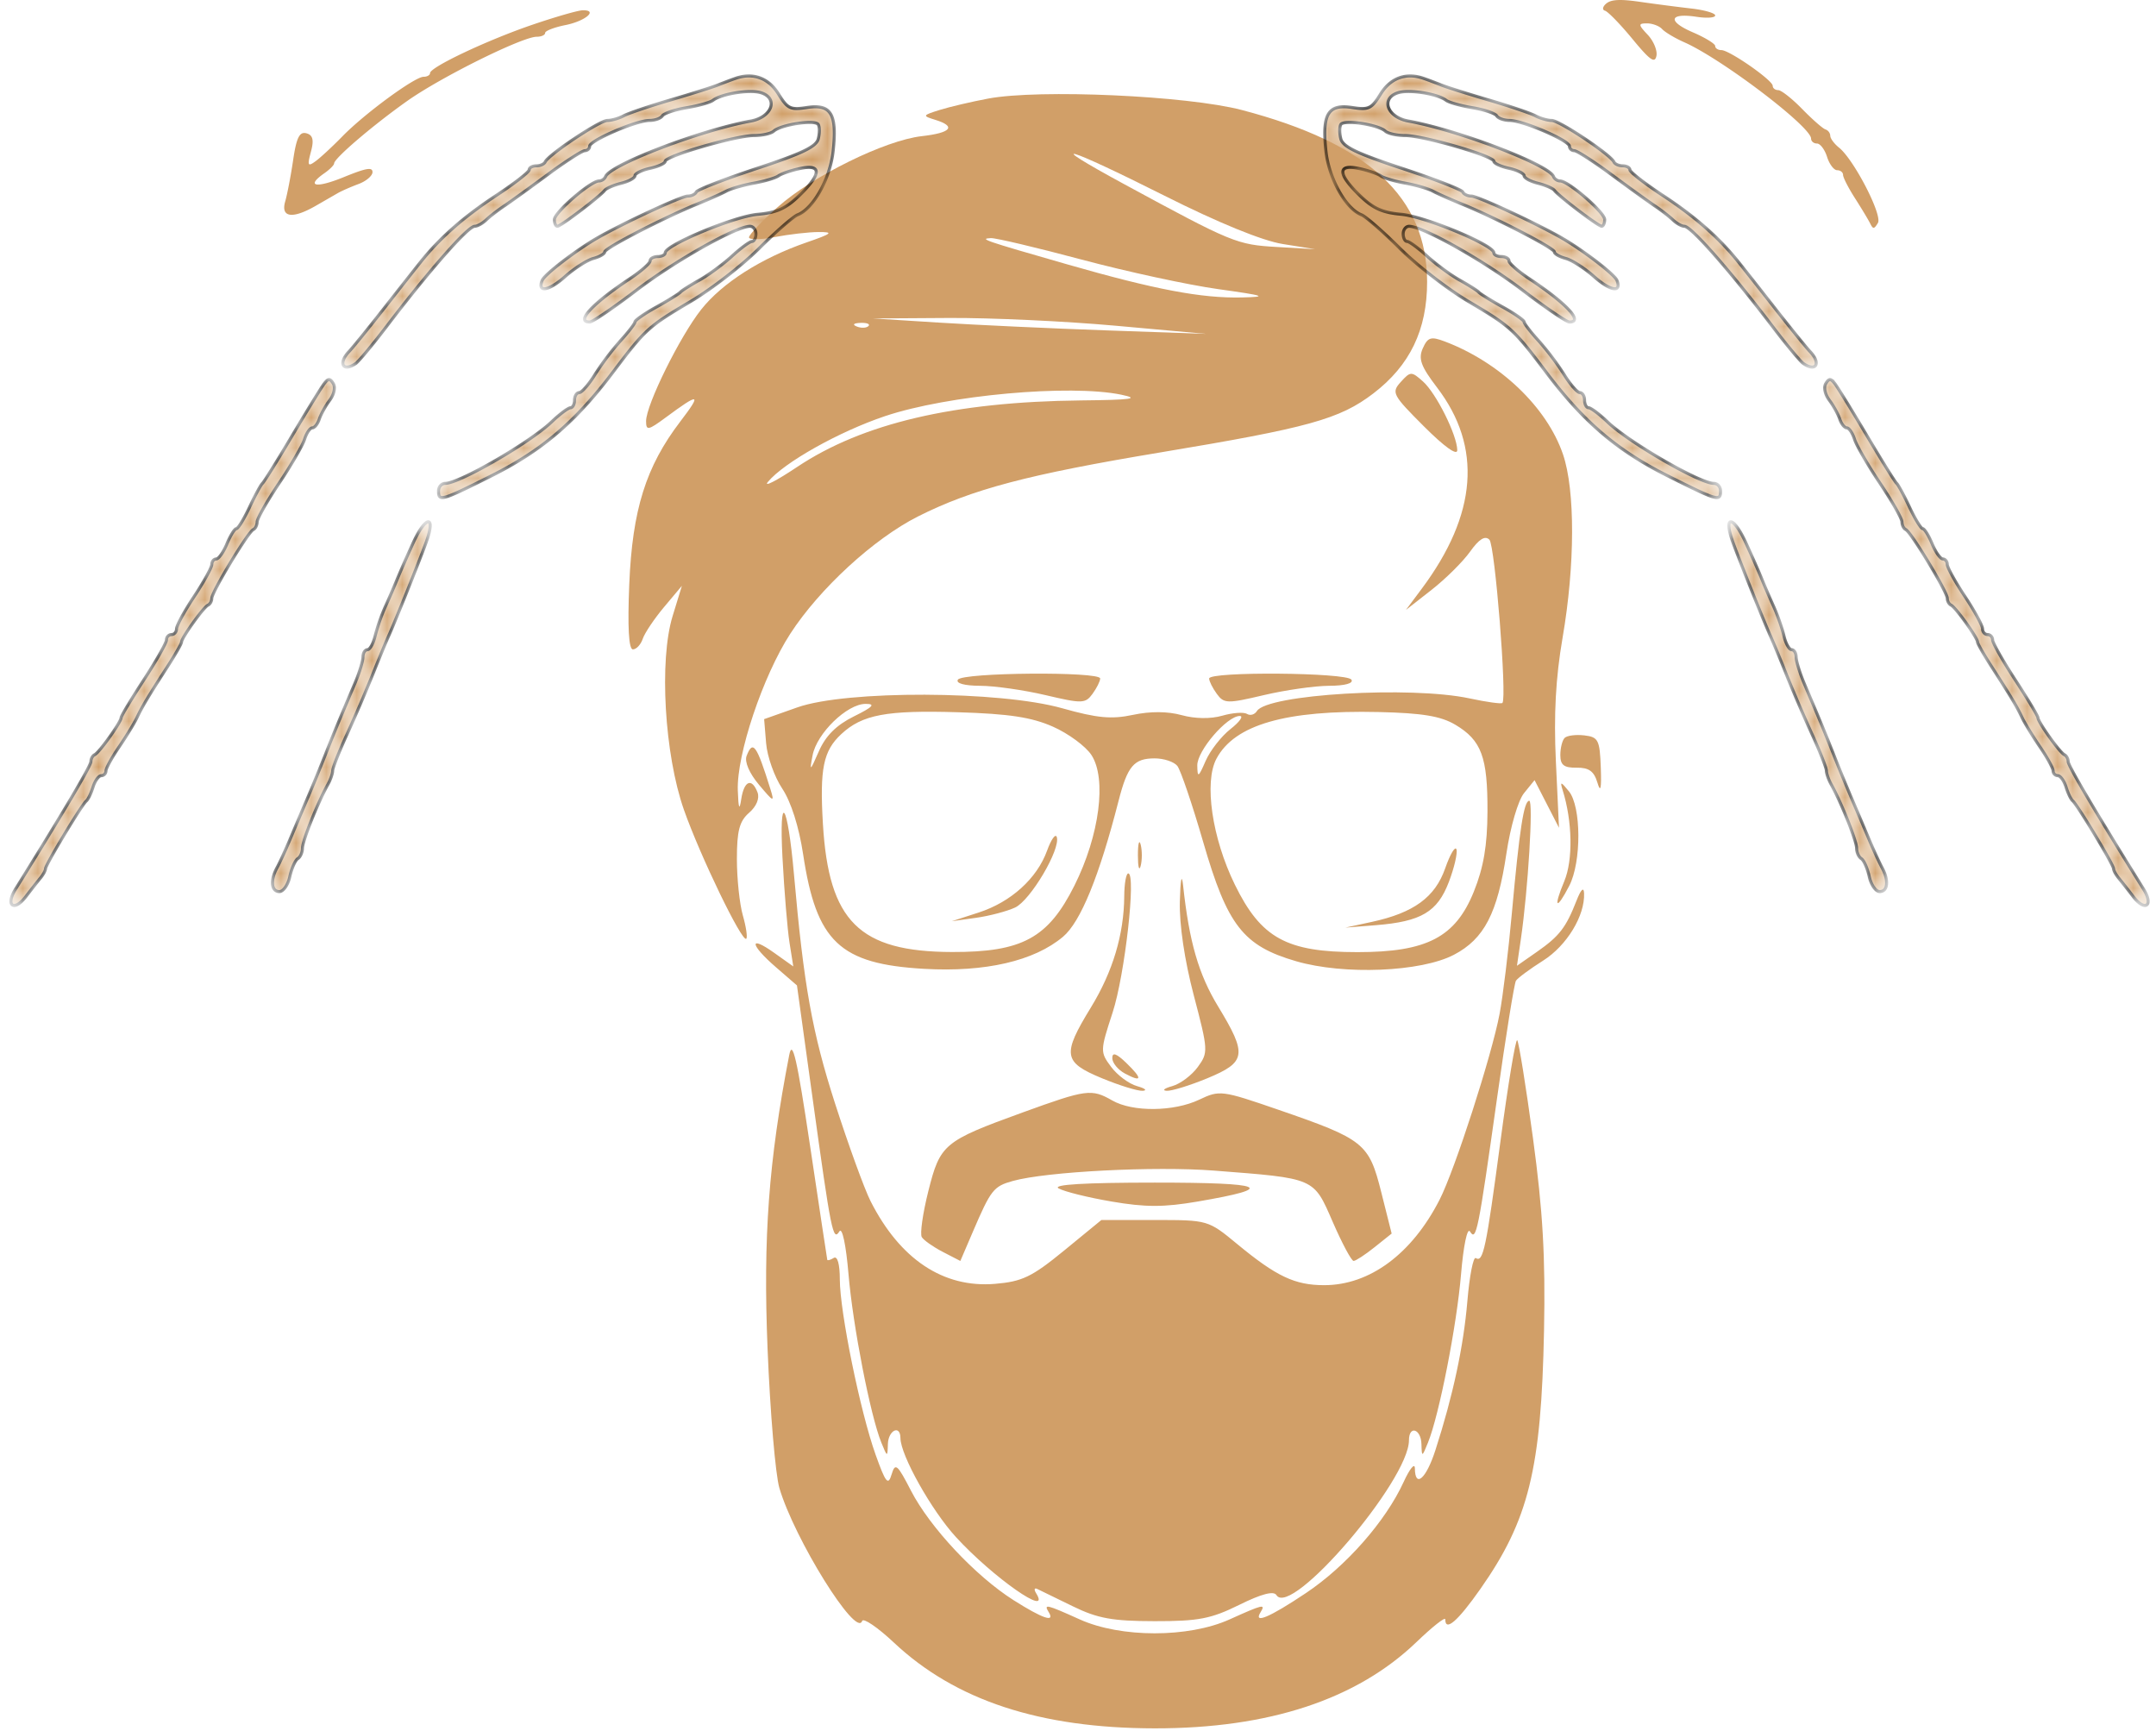 <svg width="142" height="114" fill="none" xmlns="http://www.w3.org/2000/svg"><path fill-rule="evenodd" clip-rule="evenodd" d="M65.083 6.492c-1.097.206-2.532.543-3.19.748-1.142.358-1.156.387-.3.65 1.408.433 1.059.858-.883 1.077-2.417.273-7.175 2.614-9.484 4.667-1.042.926-1.895 1.825-1.895 1.996 0 .171.763.163 1.695-.017.933-.18 2.233-.33 2.891-.332 1.016-.004.896.1-.802.687-2.972 1.027-5.549 2.668-6.928 4.41-1.403 1.77-3.634 6.286-3.634 7.355 0 .642.136.616 1.295-.24 2.236-1.654 2.392-1.611.96.264-2.269 2.972-3.16 5.814-3.363 10.722-.117 2.824-.035 4.287.239 4.287.229 0 .522-.314.65-.698.13-.384.762-1.326 1.406-2.093l1.172-1.396-.612 1.994c-.897 2.926-.535 9.117.746 12.76 1.068 3.035 3.835 8.758 4.105 8.488.092-.091-.01-.782-.225-1.533-.216-.752-.392-2.424-.392-3.715 0-1.858.168-2.495.803-3.046.485-.42.705-.952.556-1.342-.378-.986-.888-.772-1.074.45-.117.78-.183.614-.225-.577-.084-2.358 1.647-7.529 3.455-10.32 1.923-2.97 5.502-6.258 8.406-7.723 3.56-1.795 7.251-2.77 15.993-4.224 9.744-1.62 11.79-2.187 14.009-3.884 2.406-1.84 3.537-4.187 3.537-7.345 0-5.558-3.846-9.126-12.199-11.316-3.605-.946-13.35-1.385-16.712-.754zm11.62 6.4c3.537 1.778 6.435 2.962 7.776 3.177l2.138.343-2.525-.147c-2.633-.153-2.932-.276-10.037-4.129-5.532-3-3.893-2.532 2.648.756zm-5.463 4.203c2.974.795 7.022 1.67 8.996 1.946 3.078.43 3.301.507 1.569.548-2.664.063-5.722-.516-11.538-2.186-5.485-1.574-5.79-1.68-5.009-1.722.315-.017 3.007.619 5.982 1.414zm2.217 4.354l5.982.54-6.58-.232c-3.619-.127-8.554-.356-10.966-.508l-4.387-.277 4.985-.032c2.741-.017 7.676.212 10.966.509zm-16.258.024c-.133.133-.477.147-.764.032-.318-.127-.224-.222.24-.241.421-.017.656.077.524.21zm36.51 1.466c-.307.69-.127 1.184.938 2.58 2.989 3.916 2.651 8.35-1.01 13.256l-1.039 1.392 1.687-1.32c.928-.726 2.072-1.86 2.541-2.52.592-.83.982-1.072 1.27-.785.365.366 1.167 10.398.858 10.752-.066.076-1.038-.058-2.161-.299-3.882-.833-13.328-.271-14.01.833-.146.235-.439.32-.651.188-.213-.132-.947-.079-1.632.118-.765.22-1.798.205-2.676-.038-.922-.254-2.063-.26-3.204-.017-1.416.302-2.353.214-4.658-.435-4.12-1.162-14.224-1.196-17.44-.06l-2.194.776.131 1.59c.072.876.55 2.22 1.064 2.987.574.86 1.101 2.518 1.373 4.32.87 5.77 2.413 7.23 7.974 7.548 4.022.23 7.244-.515 9.142-2.112 1.16-.976 2.386-3.976 3.662-8.958.585-2.285 1.015-2.791 2.375-2.791.604 0 1.277.224 1.495.498.217.275.985 2.535 1.706 5.023 1.592 5.493 2.633 6.826 6.121 7.84 3.15.916 8.226.707 10.391-.428 1.995-1.045 2.869-2.733 3.455-6.673.26-1.745.767-3.485 1.157-3.967l.696-.86.805 1.57.805 1.568-.206-4.38c-.144-3.07-.012-5.5.442-8.137.824-4.776.835-9.707.028-12.074-1.059-3.11-4.164-6.07-7.806-7.443-.894-.337-1.104-.27-1.428.458zm-1.449 2.214c-.632.698-.553.85 1.53 2.933 1.344 1.343 2.194 1.95 2.189 1.56-.014-.998-1.391-3.755-2.263-4.529-.754-.67-.819-.668-1.456.036zm-18.404.842c1.255.26.687.34-2.663.375-8.345.09-14.385 1.507-18.698 4.387-1.36.908-2.224 1.35-1.92.982 1.049-1.274 4.689-3.318 7.719-4.335 4.12-1.383 12.166-2.112 15.562-1.41zM63.089 44.76c-.15.242.43.4 1.472.404.945.004 2.881.28 4.303.615 2.406.567 2.62.562 3.09-.082.279-.38.506-.836.506-1.014 0-.473-9.077-.399-9.37.077zm16.549-.076c0 .177.227.633.506 1.013.47.644.684.65 3.09.082 1.422-.335 3.358-.611 4.303-.615 1.043-.003 1.622-.162 1.472-.404-.294-.476-9.371-.55-9.371-.076zm-23.395 2.494c-1.154.571-1.86 1.273-2.308 2.293-.588 1.342-.625 1.365-.416.273.276-1.453 2.273-3.39 3.495-3.389.673 0 .485.202-.771.823zm13.107.678c1.016.45 2.156 1.289 2.534 1.866 1.02 1.557.534 5.293-1.118 8.596-1.732 3.461-3.442 4.39-8.06 4.378-6.113-.017-8.127-2.014-8.507-8.44-.215-3.632.024-4.807 1.206-5.907 1.383-1.289 2.97-1.586 7.698-1.443 3.353.102 4.841.328 6.247.95zm26.504-.126c1.721 1.024 2.13 2.127 2.115 5.722-.009 2.226-.256 3.675-.897 5.265-1.214 3.009-3.095 3.987-7.664 3.987-4.675 0-6.352-.922-8.077-4.444-1.501-3.064-2.04-6.743-1.213-8.294 1.194-2.244 4.57-3.215 10.686-3.074 2.88.067 4.09.268 5.05.838zm-14.814.286c-.603.475-1.338 1.417-1.633 2.093-.478 1.1-.537 1.132-.551.302-.016-.964 1.954-3.259 2.799-3.259.266 0-.01.389-.615.864zm22.011.58c-.156.157-.284.665-.284 1.13 0 .658.24.844 1.073.831.806-.011 1.146.232 1.369.982.209.704.274.412.223-.997-.067-1.815-.164-2.005-1.085-2.112-.557-.065-1.14.01-1.296.166zm-53.879 1.187c-.146.383.179 1.14.814 1.895.983 1.169 1.036 1.187.746.26-.9-2.886-1.148-3.228-1.56-2.155zm53.747 2.25c.647 2.06.692 4.603.108 6.002-.739 1.767-.53 1.96.327.303.811-1.567.798-5.219-.022-6.225-.532-.653-.596-.666-.413-.08zm-51.38 4.49c.116 2.194.323 4.693.46 5.555l.249 1.567-1.259-.896c-1.689-1.203-1.605-.544.121.952l1.38 1.196 1.022 7.378c1.232 8.9 1.352 9.498 1.774 8.817.183-.296.436.896.598 2.812.289 3.412 1.441 9.326 2.163 11.1.394.968.406.971.431.1.026-.918.82-1.3.827-.398.008 1.13 2.047 4.765 3.656 6.52 2.436 2.657 6.317 5.373 5.28 3.696-.153-.248-.119-.373.076-.279l2.349 1.145c1.633.797 2.606.973 5.384.976 2.887.004 3.714-.156 5.57-1.074 1.456-.721 2.27-.935 2.448-.645.951 1.539 8.73-7.546 8.73-10.196 0-1 .794-.754.822.255.025.871.037.868.431-.1.735-1.806 1.897-7.728 2.178-11.097.156-1.865.412-3.091.588-2.807.413.668.532.08 1.788-8.819.571-4.053 1.129-7.515 1.238-7.692.11-.177.916-.774 1.791-1.327 1.558-.984 2.76-2.96 2.697-4.433-.019-.443-.206-.261-.498.486-.695 1.775-1.128 2.336-2.594 3.36l-1.328.927.256-1.745c.476-3.258.832-9.122.554-9.122-.355 0-.648 1.898-1.15 7.447-.221 2.45-.583 5.411-.803 6.58-.52 2.758-2.945 10.27-3.951 12.242-1.824 3.574-4.603 5.633-7.606 5.633-1.929 0-3.147-.577-5.73-2.712-1.909-1.577-1.92-1.58-5.427-1.58H72.54l-2.46 2.016c-2.12 1.735-2.754 2.04-4.557 2.19-3.394.28-6.247-1.62-8.187-5.45-.401-.794-1.453-3.686-2.336-6.427-1.507-4.678-2.06-7.757-2.707-15.09-.422-4.783-.995-5.589-.755-1.06zm17.424-.503c-.663 1.833-2.38 3.387-4.504 4.075l-1.769.573 1.595-.224c.878-.123 2.035-.428 2.571-.677 1.011-.469 3.01-3.85 2.745-4.643-.083-.248-.37.155-.638.896zm5.982.304c0 .768.082 1.082.183.698.1-.384.1-1.012 0-1.396-.1-.384-.183-.07-.183.698zm20.239.86c-.667 1.907-2.072 2.933-4.84 3.53l-1.734.375 2.013-.16c2.978-.239 4.047-.871 4.8-2.84.357-.939.584-1.907.502-2.153-.082-.245-.416.317-.741 1.248zM77.708 59.37c-.04 1.516.31 3.87.918 6.181.953 3.624.961 3.762.263 4.72-.395.543-1.151 1.109-1.68 1.257-.528.147-.695.286-.37.308.325.022 1.536-.352 2.692-.83 2.553-1.06 2.626-1.552.698-4.724-1.287-2.118-1.903-4.248-2.306-7.964-.09-.837-.177-.416-.215 1.052zm-3.662-.354c-.017 2.516-.754 4.977-2.2 7.337-1.9 3.105-1.824 3.597.721 4.652 1.156.479 2.368.853 2.692.831.325-.022.158-.16-.37-.308-.529-.148-1.297-.718-1.707-1.268-.73-.978-.728-1.05.098-3.58.808-2.475 1.56-9.16 1.03-9.16-.14 0-.26.673-.264 1.496zM51.98 69.483c-1.356 7-1.724 11.979-1.426 19.34.169 4.168.519 8.295.778 9.172.99 3.359 5.065 9.907 5.449 8.758.075-.228 1.02.414 2.099 1.427 4.052 3.805 9.622 5.635 17.17 5.643 7.52.008 13.308-1.899 17.246-5.685 1.042-1.002 1.894-1.675 1.894-1.496 0 .838.82.128 2.315-2.003 3.182-4.536 4.009-7.895 4.189-17.012.096-4.86-.077-7.874-.726-12.657-.468-3.451-.937-6.36-1.04-6.465-.105-.104-.6 2.877-1.1 6.625-.954 7.145-1.14 8.024-1.629 7.722-.164-.102-.413 1.17-.553 2.827-.254 3.002-.946 6.228-2.106 9.824-.607 1.884-1.336 2.528-1.353 1.196-.004-.383-.337.02-.739.898-1.186 2.589-3.792 5.552-6.44 7.32-2.411 1.611-3.478 2.059-2.98 1.253.344-.558.157-.514-2.043.479-2.706 1.221-7.166 1.221-9.871 0-2.201-.993-2.388-1.037-2.043-.479.439.712-.402.425-2.317-.789-2.505-1.589-5.51-4.797-6.752-7.205-.905-1.757-1.039-1.869-1.28-1.072-.226.755-.388.556-1.052-1.302-1.012-2.828-2.357-9.422-2.357-11.55 0-1.003-.157-1.559-.399-1.41-.219.136-.412.191-.428.123-.016-.067-.526-3.443-1.132-7.5-.86-5.756-1.163-7.07-1.373-5.982zm21.278.2c0 .314.374.77.832 1.015 1.144.613 1.176.348.085-.702-.649-.625-.917-.716-.917-.313zm-5.914 3.583c-5.194 1.887-5.423 2.078-6.203 5.184-.365 1.453-.558 2.813-.43 3.021.13.21.754.648 1.388.976l1.152.595.812-1.894c1.2-2.8 1.372-3.02 2.646-3.375 2.218-.617 9.346-.984 13.248-.682 6.704.52 6.543.45 7.824 3.389.614 1.409 1.23 2.56 1.371 2.56.141-.002.762-.408 1.38-.903l1.126-.9-.686-2.728c-.81-3.226-1.124-3.478-6.78-5.427-3.722-1.283-3.866-1.301-5.202-.664-1.676.799-4.386.826-5.732.056-1.373-.784-1.687-.742-5.914.792zm2.377 4.995c.357.21 1.927.6 3.489.867 2.235.383 3.443.383 5.678 0 5.287-.906 4.513-1.246-2.839-1.246-4.608 0-6.758.129-6.328.38z" fill="#D19F68"/><mask id="a" fill="#fff"><path fill-rule="evenodd" clip-rule="evenodd" d="M48.457 5.154c-.274.094-.796.291-1.161.437-.365.147-1.784.594-3.152.995-1.37.401-2.748.868-3.065 1.038-.317.17-.802.308-1.078.308-.503 0-3.89 2.26-4.097 2.734-.061.14-.322.254-.58.254-.26 0-.47.118-.47.261 0 .144-.968.898-2.151 1.676-2.136 1.404-3.712 2.788-4.984 4.375-.365.455-1.483 1.873-2.484 3.15s-2.01 2.519-2.24 2.76c-.746.781-.418 1.387.433.801.195-.134 1.095-1.215 2-2.401 2.864-3.758 5.398-6.639 5.838-6.639.174 0 .512-.187.75-.415.238-.228.768-.639 1.176-.913.41-.274 1.704-1.207 2.877-2.074 1.173-.867 2.275-1.577 2.45-1.577.173 0 .316-.131.316-.291 0-.376 3.07-1.7 3.94-1.7.366 0 .75-.137.853-.304.103-.166.821-.407 1.596-.535.774-.128 1.558-.348 1.74-.489.561-.433 2.436-.726 3.164-.495 1.164.37.715 1.606-.675 1.859-3.307.602-9.274 2.881-9.567 3.655a.497.497 0 01-.435.292c-.544 0-2.939 2.073-2.939 2.544 0 .244.09.443.201.443.22 0 2.846-1.996 3.12-2.372.094-.127.579-.334 1.079-.46.5-.125.909-.349.909-.497 0-.148.448-.368.995-.488.548-.12.996-.328.996-.461 0-.346 4.649-1.697 5.838-1.697.548 0 1.139-.131 1.312-.292.466-.43 2.724-.77 2.928-.44.097.157.097.585.001.952-.134.513-1.06.959-4.048 1.945-2.13.703-3.924 1.4-3.985 1.549-.061.148-.316.27-.568.27-.41 0-4.252 1.782-5.964 2.767-1.392.801-3.463 2.393-3.618 2.782-.336.837.434.712 1.511-.247.615-.547 1.454-1.084 1.865-1.193.41-.11.746-.303.746-.432 0-.247 3.91-2.267 6.139-3.171.73-.296 1.57-.67 1.867-.832.297-.161 1.118-.398 1.825-.525.706-.127 1.434-.345 1.616-.482.183-.138.817-.354 1.41-.481 1.446-.31 1.429.348-.046 1.778-.88.853-1.476 1.122-2.737 1.236-1.558.141-6.092 2.027-6.092 2.534 0 .136-.224.249-.498.249s-.498.13-.498.287c0 .159-.602.687-1.339 1.175-2.457 1.627-3.592 2.853-2.64 2.853.185 0 1.57-.942 3.078-2.094 2.544-1.942 6.577-4.213 7.48-4.213.214 0 .39.224.39.498s-.117.498-.258.498c-.142 0-.74.44-1.328.977-.588.537-1.554 1.246-2.147 1.576-.593.33-1.154.686-1.245.791-.091.105-.8.543-1.576.974-.775.43-1.41.872-1.41.98 0 .108-.428.665-.951 1.238a18.14 18.14 0 00-1.686 2.232c-.404.654-.872 1.19-1.04 1.19-.168 0-.305.224-.305.498s-.12.498-.268.498c-.148 0-.708.42-1.245.932-1.416 1.355-6.071 4.047-6.997 4.047-.247 0-.448.224-.448.498 0 .716.18.665 3.496-.998 3.31-1.66 5.516-3.54 7.98-6.803 2.166-2.867 2.33-3.016 5.159-4.693 1.342-.796 3.357-2.358 4.476-3.471 1.12-1.114 2.262-2.111 2.538-2.217 1.03-.396 2.142-2.38 2.343-4.183.273-2.448-.134-3.134-1.713-2.889-1.105.172-1.281.09-1.887-.888-.656-1.057-1.668-1.429-2.816-1.034zM21.355 25.26c-.183.237-1.13 1.775-2.105 3.418-.976 1.643-1.86 3.063-1.966 3.154-.106.091-.489.799-.851 1.573-.362.773-.753 1.408-.867 1.41-.115.003-.395.452-.621 1-.227.548-.544.996-.704.996-.16 0-.292.161-.292.359 0 .197-.522 1.146-1.16 2.108-.64.963-1.162 1.922-1.162 2.131 0 .21-.15.38-.332.38a.342.342 0 00-.332.35c0 .192-.672 1.38-1.493 2.638-.821 1.259-1.493 2.377-1.493 2.486 0 .283-1.446 2.306-1.742 2.438-.137.061-.249.263-.249.45 0 .28-1.699 3.155-4.968 8.408-.679 1.09-.096 1.51.683.492.35-.457.784-1.01.967-1.231.183-.22.332-.497.332-.614 0-.255 2.393-4.224 2.69-4.462.114-.091.311-.502.44-.913.128-.41.372-.747.542-.747.17 0 .31-.143.31-.317 0-.175.388-.884.862-1.577.475-.693 1.004-1.558 1.176-1.923.35-.742.715-1.352 2.033-3.396.498-.772.906-1.488.906-1.59 0-.275 1.452-2.299 1.742-2.427.137-.061.248-.263.248-.448 0-.416 2.394-4.379 2.738-4.531.137-.062.249-.287.249-.502 0-.215.65-1.36 1.444-2.545.795-1.185 1.551-2.49 1.682-2.9.13-.411.358-.748.507-.748.15 0 .358-.26.463-.58.106-.32.416-.881.69-1.247.287-.386.384-.846.231-1.095-.216-.35-.326-.35-.598.002zm5.867 10.471a77.798 77.798 0 00-1.06 2.407c-.186.457-.54 1.279-.789 1.826a12.56 12.56 0 00-.665 1.909c-.117.502-.346.913-.508.913-.163 0-.296.219-.296.486 0 .268-.241 1.052-.535 1.743-1.04 2.444-1.38 3.264-1.962 4.741a123.65 123.65 0 01-1.159 2.822c-.314.73-.82 1.925-1.128 2.655-.306.73-.7 1.587-.873 1.904-.46.84-.387 1.582.156 1.582.259 0 .569-.447.688-.993.12-.545.356-1.077.525-1.18.168-.105.306-.413.306-.687 0-.475.999-2.98 1.67-4.19.177-.316.32-.727.32-.912 0-.184.428-1.269.95-2.41a104.189 104.189 0 001.677-3.902c.4-1.004.863-2.124 1.028-2.49.443-.978 1.973-4.79 2.494-6.214.67-1.832 0-1.84-.84-.01z"/></mask><path fill-rule="evenodd" clip-rule="evenodd" d="M48.457 5.154c-.274.094-.796.291-1.161.437-.365.147-1.784.594-3.152.995-1.37.401-2.748.868-3.065 1.038-.317.17-.802.308-1.078.308-.503 0-3.89 2.26-4.097 2.734-.061.14-.322.254-.58.254-.26 0-.47.118-.47.261 0 .144-.968.898-2.151 1.676-2.136 1.404-3.712 2.788-4.984 4.375-.365.455-1.483 1.873-2.484 3.15s-2.01 2.519-2.24 2.76c-.746.781-.418 1.387.433.801.195-.134 1.095-1.215 2-2.401 2.864-3.758 5.398-6.639 5.838-6.639.174 0 .512-.187.75-.415.238-.228.768-.639 1.176-.913.41-.274 1.704-1.207 2.877-2.074 1.173-.867 2.275-1.577 2.45-1.577.173 0 .316-.131.316-.291 0-.376 3.07-1.7 3.94-1.7.366 0 .75-.137.853-.304.103-.166.821-.407 1.596-.535.774-.128 1.558-.348 1.74-.489.561-.433 2.436-.726 3.164-.495 1.164.37.715 1.606-.675 1.859-3.307.602-9.274 2.881-9.567 3.655a.497.497 0 01-.435.292c-.544 0-2.939 2.073-2.939 2.544 0 .244.09.443.201.443.22 0 2.846-1.996 3.12-2.372.094-.127.579-.334 1.079-.46.5-.125.909-.349.909-.497 0-.148.448-.368.995-.488.548-.12.996-.328.996-.461 0-.346 4.649-1.697 5.838-1.697.548 0 1.139-.131 1.312-.292.466-.43 2.724-.77 2.928-.44.097.157.097.585.001.952-.134.513-1.06.959-4.048 1.945-2.13.703-3.924 1.4-3.985 1.549-.061.148-.316.27-.568.27-.41 0-4.252 1.782-5.964 2.767-1.392.801-3.463 2.393-3.618 2.782-.336.837.434.712 1.511-.247.615-.547 1.454-1.084 1.865-1.193.41-.11.746-.303.746-.432 0-.247 3.91-2.267 6.139-3.171.73-.296 1.57-.67 1.867-.832.297-.161 1.118-.398 1.825-.525.706-.127 1.434-.345 1.616-.482.183-.138.817-.354 1.41-.481 1.446-.31 1.429.348-.046 1.778-.88.853-1.476 1.122-2.737 1.236-1.558.141-6.092 2.027-6.092 2.534 0 .136-.224.249-.498.249s-.498.13-.498.287c0 .159-.602.687-1.339 1.175-2.457 1.627-3.592 2.853-2.64 2.853.185 0 1.57-.942 3.078-2.094 2.544-1.942 6.577-4.213 7.48-4.213.214 0 .39.224.39.498s-.117.498-.258.498c-.142 0-.74.44-1.328.977-.588.537-1.554 1.246-2.147 1.576-.593.33-1.154.686-1.245.791-.091.105-.8.543-1.576.974-.775.43-1.41.872-1.41.98 0 .108-.428.665-.951 1.238a18.14 18.14 0 00-1.686 2.232c-.404.654-.872 1.19-1.04 1.19-.168 0-.305.224-.305.498s-.12.498-.268.498c-.148 0-.708.42-1.245.932-1.416 1.355-6.071 4.047-6.997 4.047-.247 0-.448.224-.448.498 0 .716.18.665 3.496-.998 3.31-1.66 5.516-3.54 7.98-6.803 2.166-2.867 2.33-3.016 5.159-4.693 1.342-.796 3.357-2.358 4.476-3.471 1.12-1.114 2.262-2.111 2.538-2.217 1.03-.396 2.142-2.38 2.343-4.183.273-2.448-.134-3.134-1.713-2.889-1.105.172-1.281.09-1.887-.888-.656-1.057-1.668-1.429-2.816-1.034zM21.355 25.26c-.183.237-1.13 1.775-2.105 3.418-.976 1.643-1.86 3.063-1.966 3.154-.106.091-.489.799-.851 1.573-.362.773-.753 1.408-.867 1.41-.115.003-.395.452-.621 1-.227.548-.544.996-.704.996-.16 0-.292.161-.292.359 0 .197-.522 1.146-1.16 2.108-.64.963-1.162 1.922-1.162 2.131 0 .21-.15.38-.332.38a.342.342 0 00-.332.35c0 .192-.672 1.38-1.493 2.638-.821 1.259-1.493 2.377-1.493 2.486 0 .283-1.446 2.306-1.742 2.438-.137.061-.249.263-.249.45 0 .28-1.699 3.155-4.968 8.408-.679 1.09-.096 1.51.683.492.35-.457.784-1.01.967-1.231.183-.22.332-.497.332-.614 0-.255 2.393-4.224 2.69-4.462.114-.091.311-.502.44-.913.128-.41.372-.747.542-.747.17 0 .31-.143.31-.317 0-.175.388-.884.862-1.577.475-.693 1.004-1.558 1.176-1.923.35-.742.715-1.352 2.033-3.396.498-.772.906-1.488.906-1.59 0-.275 1.452-2.299 1.742-2.427.137-.061.248-.263.248-.448 0-.416 2.394-4.379 2.738-4.531.137-.062.249-.287.249-.502 0-.215.65-1.36 1.444-2.545.795-1.185 1.551-2.49 1.682-2.9.13-.411.358-.748.507-.748.15 0 .358-.26.463-.58.106-.32.416-.881.69-1.247.287-.386.384-.846.231-1.095-.216-.35-.326-.35-.598.002zm5.867 10.471a77.798 77.798 0 00-1.06 2.407c-.186.457-.54 1.279-.789 1.826a12.56 12.56 0 00-.665 1.909c-.117.502-.346.913-.508.913-.163 0-.296.219-.296.486 0 .268-.241 1.052-.535 1.743-1.04 2.444-1.38 3.264-1.962 4.741a123.65 123.65 0 01-1.159 2.822c-.314.73-.82 1.925-1.128 2.655-.306.73-.7 1.587-.873 1.904-.46.84-.387 1.582.156 1.582.259 0 .569-.447.688-.993.12-.545.356-1.077.525-1.18.168-.105.306-.413.306-.687 0-.475.999-2.98 1.67-4.19.177-.316.32-.727.32-.912 0-.184.428-1.269.95-2.41a104.189 104.189 0 001.677-3.902c.4-1.004.863-2.124 1.028-2.49.443-.978 1.973-4.79 2.494-6.214.67-1.832 0-1.84-.84-.01z" fill="#D19F68" stroke="#000" stroke-width=".2" mask="url(#a)"/><mask id="b" fill="#fff"><path fill-rule="evenodd" clip-rule="evenodd" d="M93.746 5.154c.274.094.797.291 1.162.437.364.147 1.783.594 3.152.995 1.368.401 2.747.868 3.064 1.038.317.17.802.308 1.078.308.503 0 3.89 2.26 4.097 2.734.061.14.323.254.581.254.259 0 .47.118.47.261 0 .144.968.898 2.15 1.676 2.136 1.404 3.712 2.788 4.984 4.375.365.455 1.483 1.873 2.484 3.15 1.002 1.277 2.01 2.519 2.24 2.76.746.781.418 1.387-.433.801-.195-.134-1.095-1.215-2-2.401-2.864-3.758-5.397-6.639-5.837-6.639-.175 0-.512-.187-.751-.415-.238-.228-.767-.639-1.176-.913-.409-.274-1.703-1.207-2.876-2.074-1.173-.867-2.276-1.577-2.45-1.577-.174 0-.316-.131-.316-.291 0-.376-3.071-1.7-3.94-1.7-.367 0-.75-.137-.854-.304-.103-.166-.82-.407-1.595-.535-.775-.128-1.558-.348-1.74-.489-.562-.433-2.436-.726-3.165-.495-1.164.37-.714 1.606.676 1.859 3.306.602 9.273 2.881 9.567 3.655.061.16.256.292.434.292.544 0 2.939 2.073 2.939 2.544 0 .244-.09.443-.201.443-.219 0-2.845-1.996-3.12-2.372-.093-.127-.579-.334-1.079-.46-.5-.125-.909-.349-.909-.497 0-.148-.448-.368-.995-.488-.548-.12-.996-.328-.996-.461 0-.346-4.648-1.697-5.838-1.697-.548 0-1.139-.131-1.312-.292-.465-.43-2.724-.77-2.928-.44-.096.157-.097.585-.001.952.134.513 1.06.959 4.048 1.945 2.131.703 3.924 1.4 3.985 1.549.061.148.317.27.568.27.41 0 4.252 1.782 5.964 2.767 1.392.801 3.463 2.393 3.619 2.782.335.837-.434.712-1.512-.247-.615-.547-1.454-1.084-1.864-1.193-.411-.11-.747-.303-.747-.432 0-.247-3.91-2.267-6.138-3.171-.73-.296-1.57-.67-1.867-.832-.297-.161-1.118-.398-1.825-.525-.707-.127-1.435-.345-1.617-.482-.183-.138-.817-.354-1.41-.481-1.446-.31-1.429.348.046 1.778.88.853 1.476 1.122 2.737 1.236 1.558.141 6.092 2.027 6.092 2.534 0 .136.224.249.498.249s.498.13.498.287c0 .159.603.687 1.339 1.175 2.458 1.627 3.592 2.853 2.64 2.853-.185 0-1.57-.942-3.078-2.094-2.544-1.942-6.577-4.213-7.48-4.213-.214 0-.389.224-.389.498s.116.498.258.498c.142 0 .739.44 1.327.977.588.537 1.555 1.246 2.147 1.576.594.33 1.154.686 1.245.791.091.105.8.543 1.576.974.776.43 1.41.872 1.41.98 0 .108.428.665.951 1.238a18.11 18.11 0 011.686 2.232c.405.654.872 1.19 1.04 1.19.168 0 .305.224.305.498s.121.498.269.498c.148 0 .707.42 1.244.932 1.417 1.355 6.072 4.047 6.997 4.047.247 0 .449.224.449.498 0 .716-.18.665-3.497-.998-3.31-1.66-5.516-3.54-7.98-6.803-2.166-2.867-2.33-3.016-5.158-4.693-1.343-.796-3.357-2.358-4.477-3.471-1.12-1.114-2.262-2.111-2.538-2.217-1.03-.396-2.142-2.38-2.343-4.183-.272-2.448.135-3.134 1.713-2.889 1.106.172 1.281.09 1.887-.888.656-1.057 1.668-1.429 2.816-1.034zm27.102 20.106c.183.237 1.13 1.775 2.106 3.418.975 1.643 1.859 3.063 1.965 3.154.106.091.489.799.851 1.573.363.773.753 1.408.868 1.41.114.003.394.452.62 1 .227.548.544.996.704.996.161 0 .292.161.292.359 0 .197.522 1.146 1.161 2.108.639.963 1.161 1.922 1.161 2.131 0 .21.15.38.332.38.183 0 .332.158.332.35 0 .192.672 1.38 1.493 2.638.821 1.259 1.493 2.377 1.493 2.486 0 .283 1.446 2.306 1.742 2.438.137.061.249.263.249.45 0 .28 1.699 3.155 4.968 8.408.679 1.09.096 1.51-.683.492a52.469 52.469 0 00-.967-1.231c-.182-.22-.332-.497-.332-.614 0-.255-2.392-4.224-2.689-4.462-.114-.091-.312-.502-.44-.913-.129-.41-.372-.747-.543-.747a.314.314 0 01-.309-.317c0-.175-.388-.884-.863-1.577-.474-.693-1.003-1.558-1.176-1.923-.349-.742-.714-1.352-2.032-3.396-.499-.772-.906-1.488-.906-1.59 0-.275-1.453-2.299-1.742-2.427-.137-.061-.249-.263-.249-.448 0-.416-2.394-4.379-2.738-4.531-.137-.062-.248-.287-.248-.502 0-.215-.65-1.36-1.445-2.545-.794-1.185-1.551-2.49-1.681-2.9-.13-.411-.359-.748-.508-.748-.149 0-.357-.26-.463-.58-.106-.32-.416-.881-.689-1.247-.288-.386-.385-.846-.232-1.095.216-.35.326-.35.598.002zm-5.867 10.471c.399.868.876 1.951 1.061 2.407.185.457.54 1.279.788 1.826.248.548.547 1.407.665 1.909.117.502.346.913.509.913.163 0 .296.219.296.486 0 .268.24 1.052.534 1.743 1.04 2.444 1.38 3.264 1.962 4.741.324.822.846 2.091 1.159 2.822.314.73.821 1.925 1.128 2.655.307.73.7 1.587.873 1.904.46.84.387 1.582-.155 1.582-.259 0-.569-.447-.689-.993-.12-.545-.356-1.077-.524-1.18-.169-.105-.307-.413-.307-.687 0-.475-.998-2.98-1.67-4.19-.176-.316-.32-.727-.32-.912 0-.184-.427-1.269-.949-2.41a103.866 103.866 0 01-1.677-3.902 83.782 83.782 0 00-1.029-2.49c-.443-.978-1.972-4.79-2.493-6.214-.671-1.832 0-1.84.838-.01z"/></mask><path fill-rule="evenodd" clip-rule="evenodd" d="M93.746 5.154c.274.094.797.291 1.162.437.364.147 1.783.594 3.152.995 1.368.401 2.747.868 3.064 1.038.317.17.802.308 1.078.308.503 0 3.89 2.26 4.097 2.734.061.14.323.254.581.254.259 0 .47.118.47.261 0 .144.968.898 2.15 1.676 2.136 1.404 3.712 2.788 4.984 4.375.365.455 1.483 1.873 2.484 3.15 1.002 1.277 2.01 2.519 2.24 2.76.746.781.418 1.387-.433.801-.195-.134-1.095-1.215-2-2.401-2.864-3.758-5.397-6.639-5.837-6.639-.175 0-.512-.187-.751-.415-.238-.228-.767-.639-1.176-.913-.409-.274-1.703-1.207-2.876-2.074-1.173-.867-2.276-1.577-2.45-1.577-.174 0-.316-.131-.316-.291 0-.376-3.071-1.7-3.94-1.7-.367 0-.75-.137-.854-.304-.103-.166-.82-.407-1.595-.535-.775-.128-1.558-.348-1.74-.489-.562-.433-2.436-.726-3.165-.495-1.164.37-.714 1.606.676 1.859 3.306.602 9.273 2.881 9.567 3.655.061.16.256.292.434.292.544 0 2.939 2.073 2.939 2.544 0 .244-.09.443-.201.443-.219 0-2.845-1.996-3.12-2.372-.093-.127-.579-.334-1.079-.46-.5-.125-.909-.349-.909-.497 0-.148-.448-.368-.995-.488-.548-.12-.996-.328-.996-.461 0-.346-4.648-1.697-5.838-1.697-.548 0-1.139-.131-1.312-.292-.465-.43-2.724-.77-2.928-.44-.096.157-.097.585-.001.952.134.513 1.06.959 4.048 1.945 2.131.703 3.924 1.4 3.985 1.549.061.148.317.27.568.27.41 0 4.252 1.782 5.964 2.767 1.392.801 3.463 2.393 3.619 2.782.335.837-.434.712-1.512-.247-.615-.547-1.454-1.084-1.864-1.193-.411-.11-.747-.303-.747-.432 0-.247-3.91-2.267-6.138-3.171-.73-.296-1.57-.67-1.867-.832-.297-.161-1.118-.398-1.825-.525-.707-.127-1.435-.345-1.617-.482-.183-.138-.817-.354-1.41-.481-1.446-.31-1.429.348.046 1.778.88.853 1.476 1.122 2.737 1.236 1.558.141 6.092 2.027 6.092 2.534 0 .136.224.249.498.249s.498.13.498.287c0 .159.603.687 1.339 1.175 2.458 1.627 3.592 2.853 2.64 2.853-.185 0-1.57-.942-3.078-2.094-2.544-1.942-6.577-4.213-7.48-4.213-.214 0-.389.224-.389.498s.116.498.258.498c.142 0 .739.44 1.327.977.588.537 1.555 1.246 2.147 1.576.594.33 1.154.686 1.245.791.091.105.8.543 1.576.974.776.43 1.41.872 1.41.98 0 .108.428.665.951 1.238a18.11 18.11 0 011.686 2.232c.405.654.872 1.19 1.04 1.19.168 0 .305.224.305.498s.121.498.269.498c.148 0 .707.42 1.244.932 1.417 1.355 6.072 4.047 6.997 4.047.247 0 .449.224.449.498 0 .716-.18.665-3.497-.998-3.31-1.66-5.516-3.54-7.98-6.803-2.166-2.867-2.33-3.016-5.158-4.693-1.343-.796-3.357-2.358-4.477-3.471-1.12-1.114-2.262-2.111-2.538-2.217-1.03-.396-2.142-2.38-2.343-4.183-.272-2.448.135-3.134 1.713-2.889 1.106.172 1.281.09 1.887-.888.656-1.057 1.668-1.429 2.816-1.034zm27.102 20.106c.183.237 1.13 1.775 2.106 3.418.975 1.643 1.859 3.063 1.965 3.154.106.091.489.799.851 1.573.363.773.753 1.408.868 1.41.114.003.394.452.62 1 .227.548.544.996.704.996.161 0 .292.161.292.359 0 .197.522 1.146 1.161 2.108.639.963 1.161 1.922 1.161 2.131 0 .21.15.38.332.38.183 0 .332.158.332.35 0 .192.672 1.38 1.493 2.638.821 1.259 1.493 2.377 1.493 2.486 0 .283 1.446 2.306 1.742 2.438.137.061.249.263.249.45 0 .28 1.699 3.155 4.968 8.408.679 1.09.096 1.51-.683.492a52.469 52.469 0 00-.967-1.231c-.182-.22-.332-.497-.332-.614 0-.255-2.392-4.224-2.689-4.462-.114-.091-.312-.502-.44-.913-.129-.41-.372-.747-.543-.747a.314.314 0 01-.309-.317c0-.175-.388-.884-.863-1.577-.474-.693-1.003-1.558-1.176-1.923-.349-.742-.714-1.352-2.032-3.396-.499-.772-.906-1.488-.906-1.59 0-.275-1.453-2.299-1.742-2.427-.137-.061-.249-.263-.249-.448 0-.416-2.394-4.379-2.738-4.531-.137-.062-.248-.287-.248-.502 0-.215-.65-1.36-1.445-2.545-.794-1.185-1.551-2.49-1.681-2.9-.13-.411-.359-.748-.508-.748-.149 0-.357-.26-.463-.58-.106-.32-.416-.881-.689-1.247-.288-.386-.385-.846-.232-1.095.216-.35.326-.35.598.002zm-5.867 10.471c.399.868.876 1.951 1.061 2.407.185.457.54 1.279.788 1.826.248.548.547 1.407.665 1.909.117.502.346.913.509.913.163 0 .296.219.296.486 0 .268.24 1.052.534 1.743 1.04 2.444 1.38 3.264 1.962 4.741.324.822.846 2.091 1.159 2.822.314.73.821 1.925 1.128 2.655.307.73.7 1.587.873 1.904.46.84.387 1.582-.155 1.582-.259 0-.569-.447-.689-.993-.12-.545-.356-1.077-.524-1.18-.169-.105-.307-.413-.307-.687 0-.475-.998-2.98-1.67-4.19-.176-.316-.32-.727-.32-.912 0-.184-.427-1.269-.949-2.41a103.866 103.866 0 01-1.677-3.902 83.782 83.782 0 00-1.029-2.49c-.443-.978-1.972-4.79-2.493-6.214-.671-1.832 0-1.84.838-.01z" fill="#D19F68" stroke="#000" stroke-width=".2" mask="url(#b)"/><path fill-rule="evenodd" clip-rule="evenodd" d="M105.794.233c-.243.204-.281.417-.084.473.197.056 1.01.893 1.807 1.86 1.155 1.403 1.475 1.629 1.58 1.116.072-.353-.186-.979-.574-1.392-.628-.666-.633-.75-.048-.75.363 0 .811.169.996.374.186.205.845.598 1.467.873 2.469 1.092 8.345 5.557 8.345 6.341 0 .178.174.324.388.324.213 0 .512.396.665.88.152.483.452.878.665.878.213 0 .388.14.388.31 0 .17.354.862.788 1.538.432.676.884 1.427 1.003 1.669.184.374.259.368.505-.046.308-.516-1.58-4.171-2.562-4.959-.317-.254-.577-.606-.577-.781a.468.468 0 00-.315-.417c-.174-.053-.863-.658-1.532-1.343-.668-.685-1.379-1.245-1.579-1.245-.2 0-.364-.127-.364-.283 0-.369-2.853-2.354-3.382-2.354-.224 0-.407-.121-.407-.27 0-.147-.665-.554-1.477-.903-1.692-.728-1.552-1.295.253-1.019.679.104 1.224.064 1.224-.09 0-.153-.711-.359-1.58-.457-.868-.099-2.382-.296-3.364-.438-1.309-.19-1.904-.16-2.229.111zM35.06 1.631c-2.975 1.016-6.736 2.793-6.736 3.183 0 .133-.193.243-.428.243-.578 0-3.889 2.43-5.344 3.922-.647.663-1.442 1.4-1.767 1.638-.511.374-.552.289-.306-.625.209-.775.128-1.1-.302-1.215-.448-.12-.652.288-.865 1.733-.153 1.04-.39 2.281-.529 2.76-.302 1.054.474 1.167 2.002.29l1.46-.84c.246-.142.862-.413 1.368-.601.507-.189.921-.542.921-.785 0-.344-.417-.271-1.895.332-1.85.754-2.526.611-1.263-.267.347-.242.631-.53.631-.638 0-.332 2.585-2.538 4.83-4.123 2.226-1.57 7.57-4.218 8.514-4.218.304 0 .553-.113.553-.25 0-.139.6-.371 1.336-.518 1.332-.266 2.185-1.006 1.12-.973-.308.01-1.794.438-3.3.952z" fill="#D19F68"/></svg>